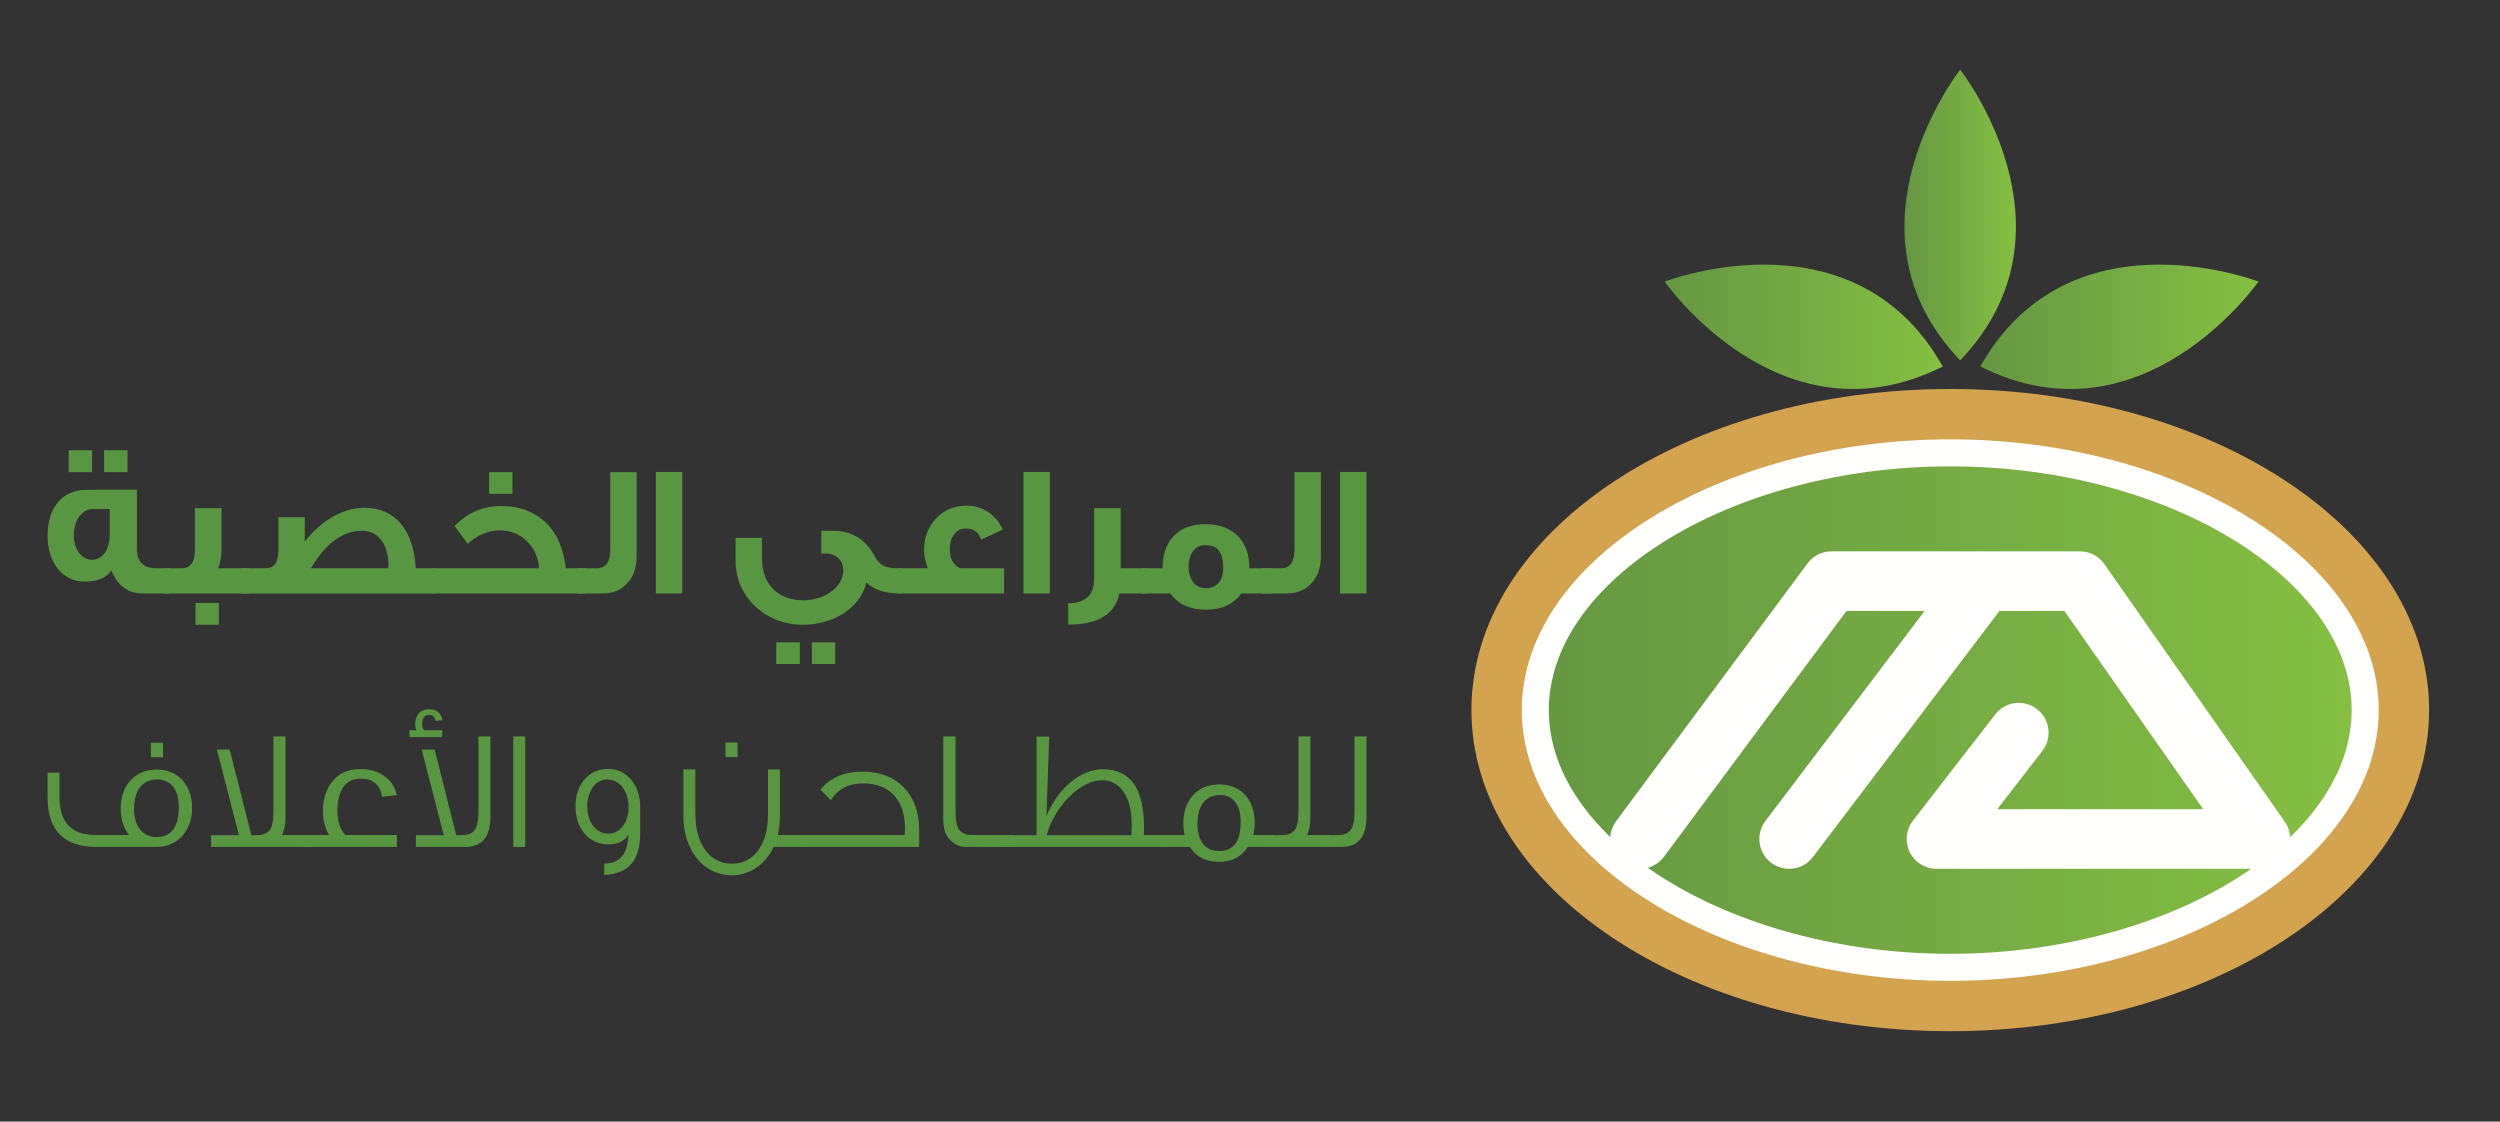 <?xml version="1.0" encoding="UTF-8"?>
<!DOCTYPE svg PUBLIC "-//W3C//DTD SVG 1.1//EN" "http://www.w3.org/Graphics/SVG/1.1/DTD/svg11.dtd">
<svg version="1.1" xmlns="http://www.w3.org/2000/svg" xmlns:xlink="http://www.w3.org/1999/xlink" x="0" y="0" width="277.5" height="124.5" viewBox="0, 0, 370, 166">
  <rect x="0" y="0" width="370" height="166" fill="#333333" stroke="none"/>
  <defs>
    <linearGradient id="Gradient_1" gradientUnits="userSpaceOnUse" x1="227.225" y1="105.093" x2="350.05" y2="105.093">
      <stop offset="0" stop-color="#659742"/>
      <stop offset="1" stop-color="#86BF43"/>
    </linearGradient>
    <linearGradient id="Gradient_2" gradientUnits="userSpaceOnUse" x1="281.86" y1="31.822" x2="298.353" y2="31.822">
      <stop offset="0" stop-color="#659742"/>
      <stop offset="1" stop-color="#86BF43"/>
    </linearGradient>
    <linearGradient id="Gradient_3" gradientUnits="userSpaceOnUse" x1="293.09" y1="48.368" x2="334.249" y2="48.368">
      <stop offset="0" stop-color="#659742"/>
      <stop offset="1" stop-color="#86BF43"/>
    </linearGradient>
    <linearGradient id="Gradient_4" gradientUnits="userSpaceOnUse" x1="246.374" y1="48.368" x2="287.533" y2="48.368">
      <stop offset="0" stop-color="#659742"/>
      <stop offset="1" stop-color="#86BF43"/>
    </linearGradient>
  </defs>
  <g id="Layer_1">
    <path d="M359.504,105.093 C359.504,131.339 327.775,152.614 288.638,152.614 C249.499,152.614 217.772,131.339 217.772,105.093 C217.772,78.847 249.499,57.572 288.638,57.572 C327.775,57.572 359.504,78.847 359.504,105.093" fill="#D3A350"/>
    <path d="M227.225,105.094 C227.225,125.728 255.348,143.162 288.638,143.162 L288.638,143.162 C321.928,143.162 350.05,125.728 350.05,105.094 L350.05,105.094 C350.05,84.458 321.928,67.025 288.638,67.025 L288.638,67.025 C255.348,67.025 227.225,84.458 227.225,105.094 z" fill="url(#Gradient_1)"/>
    <g>
      <path d="M288.638,143.162 C255.348,143.162 227.225,125.728 227.225,105.094 C227.225,84.459 255.348,67.025 288.638,67.025 C321.927,67.025 350.05,84.459 350.05,105.094 C350.05,125.728 321.927,143.162 288.638,143.162 z" fill-opacity="0" stroke="#FFFFFE" stroke-width="4"/>
      <path d="M338.166,121.642 L311.438,83.482 C310.613,82.304 309.265,81.601 307.826,81.601 L271.056,81.601 C269.66,81.601 268.346,82.262 267.515,83.382 L239.18,121.543 C237.727,123.5 238.137,126.263 240.092,127.714 C240.882,128.302 241.805,128.585 242.719,128.585 C244.066,128.585 245.398,127.968 246.264,126.803 L273.274,90.423 L284.847,90.423 L261.279,121.508 C259.808,123.45 260.188,126.216 262.13,127.689 C262.927,128.292 263.862,128.584 264.791,128.584 C266.125,128.584 267.442,127.982 268.31,126.838 L295.917,90.423 L305.529,90.423 L326.078,119.762 L295.587,119.762 L302.265,111.136 C303.755,109.21 303.402,106.439 301.477,104.948 C299.549,103.456 296.778,103.81 295.288,105.736 L283.106,121.473 C282.077,122.804 281.895,124.605 282.635,126.117 C283.376,127.626 284.912,128.584 286.595,128.584 L334.553,128.584 C336.198,128.584 337.706,127.669 338.466,126.21 C339.226,124.75 339.109,122.99 338.166,121.642" fill="#FFFFFE"/>
    </g>
    <path d="M290.107,53.338 C308.662,33.9 290.107,10.306 290.107,10.306 L290.107,10.306 C290.107,10.306 271.55,33.9 290.107,53.338 z" fill="url(#Gradient_2)"/>
    <path d="M293.091,54.242 C317.1,66.314 334.249,41.677 334.249,41.677 L334.249,41.677 C334.249,41.677 327.771,39.164 319.582,39.164 L319.582,39.164 C310.75,39.163 299.926,42.087 293.091,54.242 z" fill="url(#Gradient_3)"/>
    <path d="M246.374,41.677 C246.374,41.677 263.521,66.314 287.532,54.242 L287.532,54.242 C280.696,42.087 269.873,39.163 261.04,39.164 L261.04,39.164 C252.851,39.164 246.374,41.677 246.374,41.677 z" fill="url(#Gradient_4)"/>
    <g>
      <path d="M18.867,69.876 L15.408,69.876 L15.408,66.64 L18.867,66.64 z M16.245,79.025 L16.245,75.343 L13.678,75.343 C12.089,75.343 10.917,77.099 10.917,79.275 C10.917,81.228 12.032,82.845 13.594,82.845 C15.24,82.845 16.245,81.311 16.245,79.025 M13.623,69.876 L10.163,69.876 L10.163,66.64 L13.623,66.64 z M25.114,87.837 L21.181,87.837 C18.95,87.837 17.388,86.694 16.494,84.408 C15.798,85.495 14.459,86.081 12.534,86.081 C9.188,86.081 7.04,83.18 7.04,79.33 C7.04,75.175 9.133,72.497 12.813,72.497 C12.813,72.471 15.296,72.471 20.262,72.471 L20.262,81.256 C20.262,83.097 21.209,84.1 23.106,84.1 L25.114,84.1 z" fill="#599642"/>
      <path d="M32.391,92.467 L28.933,92.467 L28.933,89.232 L32.391,89.232 z M36.882,87.837 L24.303,87.837 L24.303,84.1 L26.869,84.1 C28.18,84.1 28.849,83.207 28.849,81.424 L28.849,75.202 L32.781,75.202 L32.781,81.282 C32.781,82.315 32.614,83.235 32.309,84.1 L36.882,84.1 z" fill="#599642"/>
      <path d="M57.464,84.1 L57.493,83.599 C57.493,80.726 56.07,78.551 53.616,78.551 C50.742,78.551 48.177,80.417 46.027,84.1 z M64.577,87.838 L35.709,87.838 L35.709,84.1 L39.223,84.1 C40.506,84.1 41.203,83.432 41.203,81.424 L41.203,76.542 L45.107,76.542 L45.107,80.14 C47.563,77.017 50.798,75.148 53.923,75.148 C58.497,75.148 61.172,78.383 61.536,84.1 L64.577,84.1 z" fill="#599642"/>
      <path d="M75.842,73.082 L72.382,73.082 L72.382,69.876 L75.842,69.876 z M86.691,87.837 L63.933,87.837 L63.933,84.1 L79.774,84.1 C79.691,82.622 79.161,81.367 78.184,80.307 C77.096,79.109 75.646,78.494 73.889,78.494 C72.216,78.494 70.318,79.359 69.231,80.502 C68.842,79.974 68.198,79.109 67.278,77.853 C69.176,75.872 71.462,74.897 74.169,74.897 C75.814,74.897 77.263,75.202 78.519,75.79 C81.504,77.211 83.262,79.974 83.735,84.1 L86.691,84.1 z" fill="#599642"/>
      <path d="M94.22,82.455 C94.22,83.933 93.801,85.161 92.993,86.136 C92.073,87.281 90.79,87.837 89.144,87.837 L85.463,87.837 L85.463,84.099 L88.335,84.099 C89.646,84.099 90.316,83.179 90.316,81.367 L90.316,69.876 L94.22,69.876 z" fill="#599642"/>
      <path d="M100.969,87.837 L97.064,87.837 L97.064,69.847 L100.969,69.847 z" fill="#599642"/>
      <path d="M123.615,98.268 L120.159,98.268 L120.159,95.062 L123.615,95.062 z M118.372,98.268 L114.887,98.268 L114.887,95.062 L118.372,95.062 z M133.433,87.837 L133.239,87.837 C130.979,87.837 129.306,87.281 128.218,86.193 C127.353,89.957 123.394,92.467 118.846,92.467 C113.269,92.467 108.863,88.369 108.863,82.958 L108.863,79.61 L112.767,79.61 L112.767,82.594 C112.767,86.332 114.969,88.844 118.929,88.844 C121.943,88.844 124.815,86.946 124.815,84.352 C124.815,82.874 123.56,81.899 122.222,81.899 C121.999,81.899 121.775,81.925 121.551,81.98 L121.551,78.577 C121.551,78.551 122.11,78.551 123.255,78.551 C126.071,78.551 128.163,79.833 129.5,82.4 C130.169,83.682 131.146,84.1 132.819,84.1 L133.433,84.1 z" fill="#599642"/>
      <path d="M148.606,87.837 L132.903,87.837 L132.903,84.1 L137.309,84.1 C136.945,83.125 136.752,82.232 136.752,81.424 C136.752,79.61 137.336,78.05 138.508,76.765 C139.708,75.481 141.215,74.839 143.054,74.839 C145.425,74.839 147.433,76.179 148.409,78.383 L145.202,79.861 C144.841,78.773 144.114,78.216 142.97,78.216 C142.191,78.216 141.575,78.522 141.158,79.162 C140.768,79.694 140.571,80.391 140.571,81.228 C140.571,82.705 141.102,83.681 142.135,84.1 L148.606,84.1 z" fill="#599642"/>
      <path d="M155.38,87.837 L151.476,87.837 L151.476,69.847 L155.38,69.847 z" fill="#599642"/>
      <path d="M169.995,87.837 L165.672,87.837 C165.031,90.907 162.52,92.44 158.085,92.44 L158.085,89.288 C160.653,89.288 161.933,88.061 161.933,85.606 L161.933,75.202 L165.868,75.202 L165.868,84.1 L169.995,84.1 z" fill="#599642"/>
      <path d="M181.04,84.018 C181.04,81.814 180.204,80.697 178.557,80.697 L178.277,80.697 C176.855,80.697 175.907,82.037 175.907,83.85 C175.907,85.717 176.855,87.056 178.5,87.056 C180.091,87.056 181.04,85.887 181.04,84.018 M188.179,87.837 L183.717,87.837 C182.573,89.429 180.817,90.237 178.5,90.237 C176.132,90.237 174.373,89.429 173.202,87.837 L168.934,87.837 L168.934,84.1 L172.059,84.1 C172.059,80.085 174.345,77.574 178.39,77.574 C182.462,77.574 184.915,80.001 184.915,84.1 L188.179,84.1 z" fill="#599642"/>
      <path d="M195.486,82.455 C195.486,83.933 195.067,85.161 194.257,86.136 C193.337,87.281 192.055,87.837 190.409,87.837 L186.729,87.837 L186.729,84.099 L189.601,84.099 C190.912,84.099 191.581,83.179 191.581,81.367 L191.581,69.876 L195.486,69.876 z" fill="#599642"/>
      <path d="M202.233,87.837 L198.327,87.837 L198.327,69.847 L202.233,69.847 z" fill="#599642"/>
      <path d="M24.132,112.075 L22.336,112.075 L22.336,109.925 L24.132,109.925 z M26.46,119.433 C26.46,116.827 25.27,115.361 23.273,115.361 C20.998,115.361 19.834,117.079 19.834,119.735 C19.834,122.24 21.098,123.883 23.171,123.883 C25.373,123.883 26.46,122.391 26.46,119.433 M28.432,119.608 C28.432,122.897 26.333,125.349 23.146,125.349 L14.321,125.349 C9.467,125.349 7.04,122.897 7.04,117.992 L7.04,114.35 L8.808,114.35 L8.808,117.992 C8.808,121.759 10.604,123.578 14.171,123.578 L19.1,123.578 C18.265,122.567 17.861,121.254 17.861,119.635 C17.861,116.322 19.884,113.895 23.197,113.895 C26.409,113.895 28.432,116.195 28.432,119.608" fill="#599642"/>
      <path d="M46.104,125.35 L31.236,125.35 L31.236,123.605 L35.358,123.605 L32.097,110.936 L33.992,110.936 L37.205,123.605 L37.938,123.605 C39.783,123.605 40.466,122.846 40.466,120.115 L40.466,108.989 L42.261,108.989 L42.261,120.9 C42.261,121.985 42.084,122.897 41.73,123.579 L46.104,123.579 z" fill="#599642"/>
      <path d="M58.747,125.35 L44.838,125.35 L44.838,123.579 L48.708,123.579 C48.101,122.593 47.798,121.406 47.798,120.039 C47.798,118.244 48.252,116.803 49.189,115.665 C50.174,114.425 51.565,113.819 53.36,113.819 C54.676,113.819 55.813,114.148 56.748,114.78 C57.81,115.463 58.468,116.424 58.696,117.687 L56.546,117.916 C56.243,116.12 55.181,115.234 53.384,115.234 C52.146,115.234 51.235,115.74 50.628,116.777 C50.174,117.611 49.946,118.699 49.946,120.039 C49.946,121.583 50.326,122.769 51.109,123.579 L58.747,123.579 z" fill="#599642"/>
      <path d="M72.576,108.989 L72.576,120.899 C72.576,123.859 71.338,125.35 68.859,125.35 L61.552,125.35 L61.552,123.605 L65.674,123.605 L62.411,110.936 L64.334,110.936 L67.519,123.605 L68.278,123.605 C70.074,123.605 70.807,122.871 70.807,120.115 L70.807,108.989 z M65.496,106.586 L64.461,106.688 C64.359,106.106 64.057,105.802 63.524,105.802 C62.842,105.802 62.488,106.258 62.488,107.168 C62.488,107.524 62.564,107.825 62.739,108.079 L65.445,108.079 L65.445,109.089 L60.615,109.089 L60.615,108.079 L61.628,108.079 C61.501,107.8 61.451,107.497 61.451,107.193 C61.451,105.904 62.108,104.969 63.524,104.969 C64.612,104.969 65.269,105.501 65.496,106.586" fill="#599642"/>
      <path d="M77.734,125.349 L75.964,125.349 L75.964,108.988 L77.734,108.988 z" fill="#599642"/>
      <path d="M93.031,119.432 C93.031,117.157 91.767,115.361 89.897,115.361 C88.05,115.361 86.912,117.131 86.912,119.332 C86.912,121.632 88.177,123.377 90.023,123.377 C91.867,123.377 93.031,121.632 93.031,119.432 M94.75,119.432 L94.75,123.199 C94.75,127.322 93.132,129.294 89.415,129.497 L89.415,127.803 C91.742,127.803 92.929,126.386 92.98,123.529 C92.425,124.489 91.438,124.97 89.997,124.97 C87.215,124.97 85.167,122.644 85.167,119.355 C85.167,116.12 87.113,113.794 89.997,113.794 C92.753,113.794 94.75,116.145 94.75,119.432" fill="#599642"/>
      <path d="M109.163,112.048 L107.366,112.048 L107.366,109.899 L109.163,109.899 z M119.478,125.349 L114.497,125.349 C113.259,127.978 110.933,129.547 108.302,129.547 C104.156,129.547 101.146,125.856 101.146,120.847 L101.146,113.869 L102.916,113.869 L102.916,120.493 C102.916,124.844 104.964,127.827 108.302,127.827 C111.616,127.827 113.664,124.971 113.664,120.493 L113.664,113.869 L115.433,113.869 L115.433,120.847 C115.433,121.809 115.333,122.72 115.106,123.578 L119.478,123.578 z" fill="#599642"/>
      <path d="M136.04,122.796 L136.04,125.349 L118.515,125.349 L118.515,123.578 L133.89,123.578 C133.915,123.25 133.943,122.946 133.943,122.668 C133.943,118.396 131.691,115.942 127.721,115.942 C125.571,115.942 123.979,116.778 122.968,118.447 C122.715,118.169 122.209,117.662 121.425,116.878 C122.867,115.082 124.939,114.198 127.696,114.198 C132.728,114.198 136.04,117.536 136.04,122.796" fill="#599642"/>
      <path d="M144.989,125.35 L142.993,125.35 C142.082,125.35 141.323,125.021 140.691,124.389 C139.959,123.681 139.605,122.668 139.605,121.328 L139.605,108.989 L141.425,108.989 L141.425,120.268 C141.425,121.429 141.602,122.265 141.931,122.769 C142.208,123.199 142.69,123.452 143.373,123.553 C143.549,123.579 143.751,123.579 144.989,123.579 z" fill="#599642"/>
      <path d="M149.971,125.349 L144.635,125.349 L144.635,123.578 L149.971,123.578 z" fill="#599642"/>
      <path d="M167.419,123.606 C167.468,123.049 167.494,122.518 167.494,122.012 C167.494,118.093 165.876,115.464 163.094,115.464 C159.883,115.464 156.09,119.355 154.901,123.606 z M172.728,125.35 L148.756,125.35 L148.756,123.606 L153.408,123.606 L153.408,109.014 L155.28,109.014 L154.878,120.773 C156.597,116.575 160.009,113.844 163.221,113.844 C167.292,113.844 169.315,116.726 169.315,122.416 C169.315,122.796 169.315,123.176 169.289,123.578 L172.728,123.578 z" fill="#599642"/>
      <path d="M183.625,121.631 C183.625,120.494 183.398,119.585 182.942,118.902 C182.41,118.067 181.628,117.662 180.541,117.662 C179.404,117.662 178.517,118.117 177.934,119.002 C177.456,119.735 177.228,120.696 177.228,121.937 C177.228,123.074 177.456,124.01 177.934,124.716 C178.517,125.552 179.35,125.957 180.439,125.957 C182.564,125.957 183.625,124.515 183.625,121.631 M188.557,125.35 L184.687,125.35 C183.725,126.816 182.31,127.549 180.439,127.549 C178.492,127.549 177.025,126.816 176.089,125.35 L172.347,125.35 L172.347,123.579 L175.331,123.579 C175.205,123.048 175.129,122.466 175.129,121.834 C175.129,120.166 175.61,118.8 176.543,117.713 C177.506,116.625 178.82,116.095 180.464,116.095 C182.107,116.095 183.422,116.65 184.357,117.739 C185.243,118.775 185.698,120.14 185.698,121.809 C185.698,122.441 185.622,123.024 185.47,123.579 L188.557,123.579 z" fill="#599642"/>
      <path d="M196.747,125.35 L188.023,125.35 L188.023,123.605 L189.641,123.605 C190.729,123.605 191.438,123.251 191.791,122.568 C192.043,122.087 192.169,121.278 192.169,120.115 L192.169,108.989 L193.94,108.989 L193.94,120.9 C193.94,121.985 193.789,122.897 193.46,123.579 L196.747,123.579 z" fill="#599642"/>
      <path d="M202.233,108.989 L202.233,120.899 C202.233,123.859 200.994,125.35 198.516,125.35 L196.315,125.35 L196.315,123.605 L197.933,123.605 C199.02,123.605 199.729,123.25 200.083,122.543 C200.335,122.087 200.462,121.278 200.462,120.115 L200.462,108.989 z" fill="#599642"/>
    </g>
  </g>
</svg>
